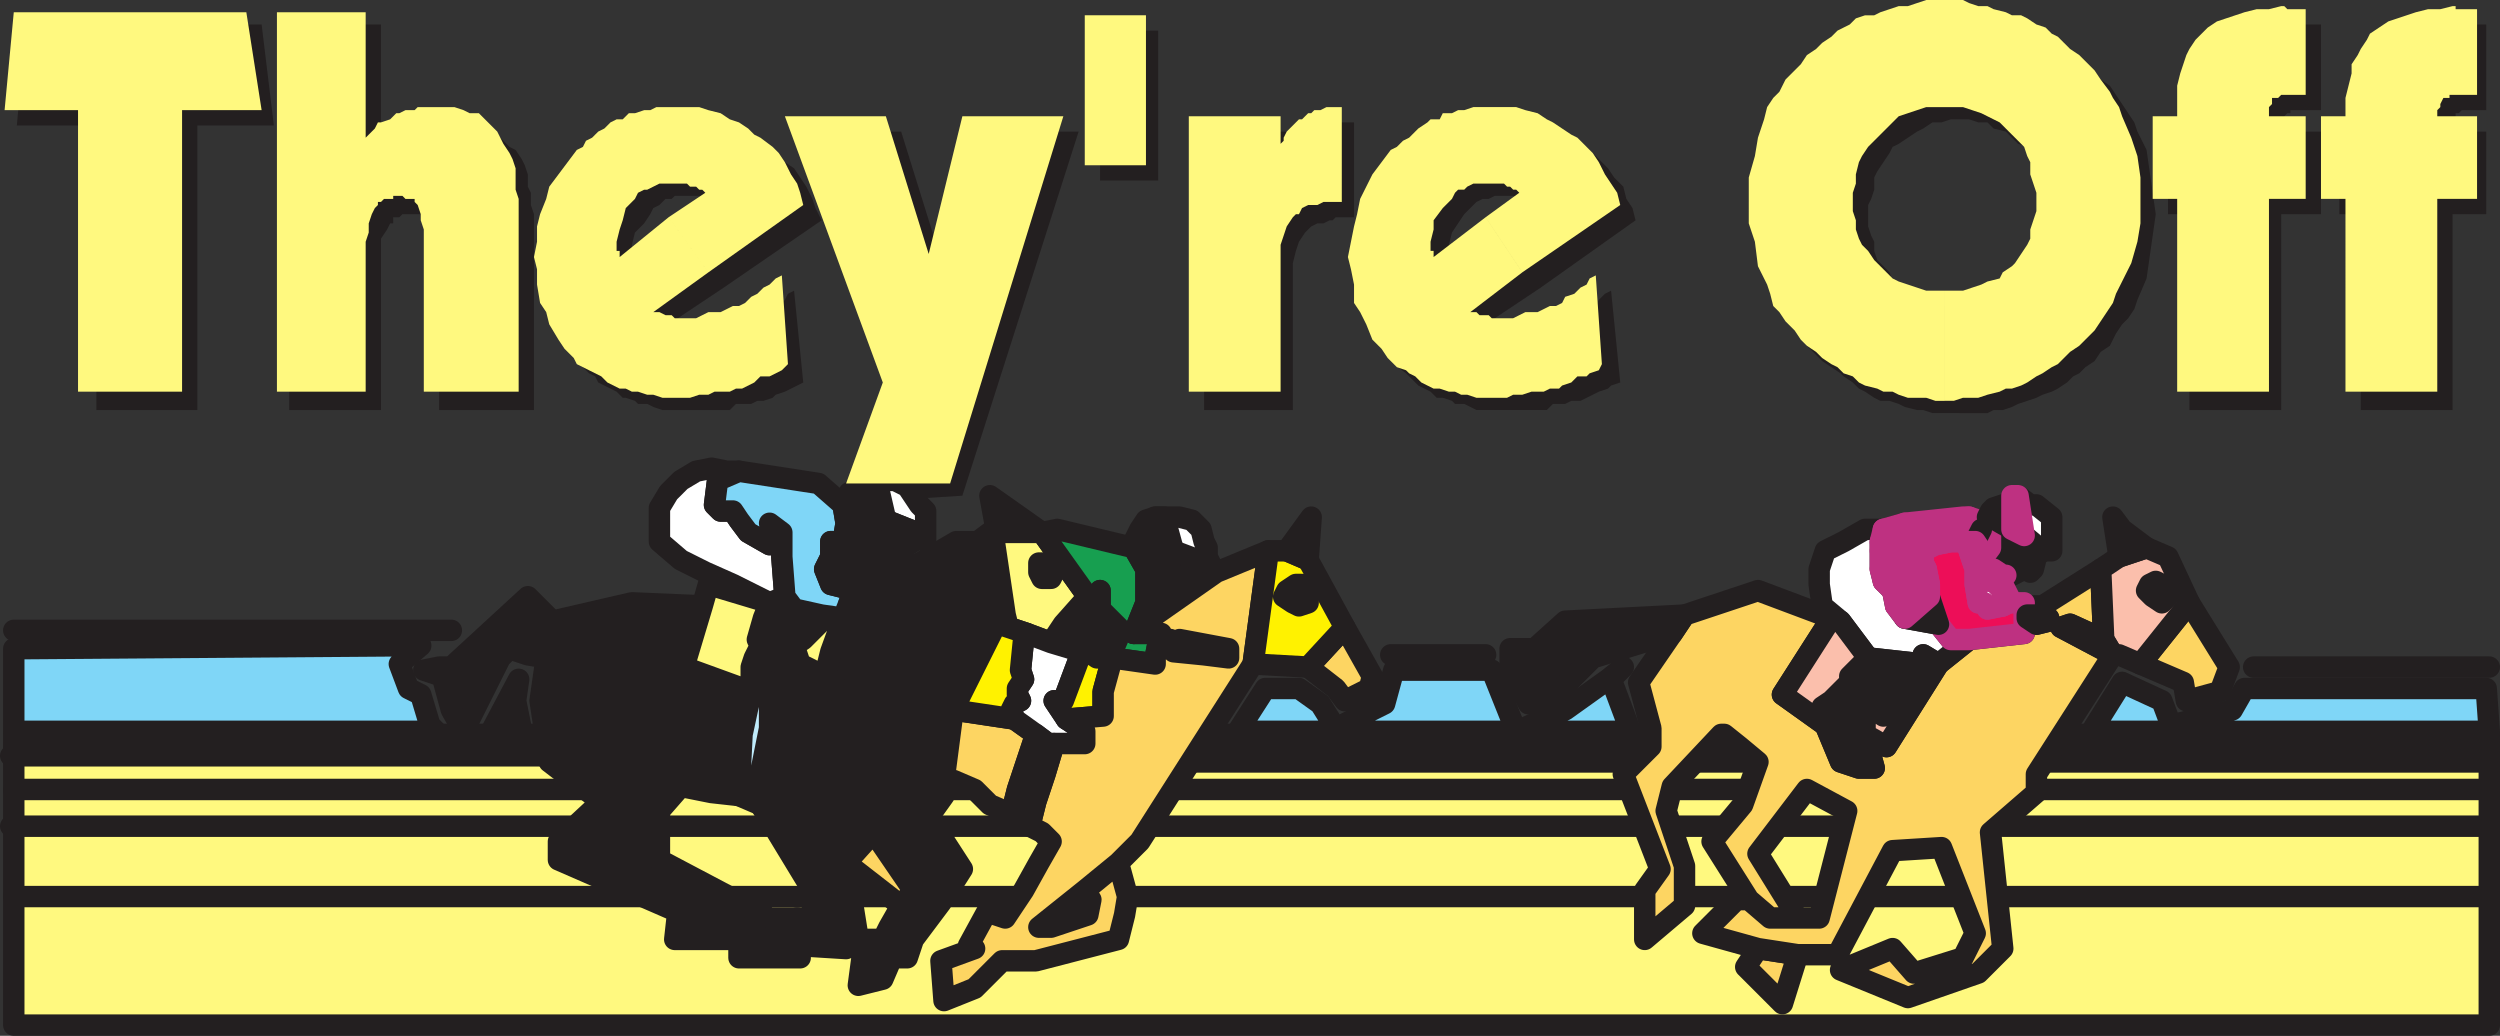<svg xmlns="http://www.w3.org/2000/svg" width="612.75" height="253.875"><rect width="100%" height="100%" fill="#333333" stroke="none"/><path fill="#fff97f" fill-rule="evenodd" d="M3.375 251.25V180h606.75v71.25H3.375"/><path fill="none" stroke="#231f20" stroke-linecap="round" stroke-linejoin="round" stroke-miterlimit="10" stroke-width="5.25" d="M3.375 251.25V180h606.75v71.25zm0 0"/><path fill="#fdd562" fill-rule="evenodd" d="m329.625 153.75 6.75 12-.75 3-6 3-2.25-3-6.75-5.25 9-9.75"/><path fill="none" stroke="#231f20" stroke-linecap="round" stroke-linejoin="round" stroke-miterlimit="10" stroke-width="5.25" d="m329.625 153.75 6.75 12-.75 3-6 3-2.25-3-6.75-5.25zm0 0"/><path fill="#7fd6f7" fill-rule="evenodd" d="M303.375 179.25h96v-.75l-4.5-12 3-3-3.75 3-10.5 7.5-12 5.25-6-15h-24l-2.25 8.25-12 6-3.75-6-5.25-3.75h-8.25l-6.75 10.5"/><path fill="none" stroke="#231f20" stroke-linecap="round" stroke-linejoin="round" stroke-miterlimit="10" stroke-width="5.25" d="M303.375 179.25h96v-.75l-4.5-12 3-3-3.75 3-10.5 7.5-12 5.25-6-15h-24l-2.25 8.25-12 6-3.75-6-5.25-3.75h-8.25zm0 0"/><path fill="#fdd562" fill-rule="evenodd" d="m524.625 162.75 10.5 4.5.75 4.5 8.25-2.25 2.25-6-9.75-15.75-12 15"/><path fill="none" stroke="#231f20" stroke-linecap="round" stroke-linejoin="round" stroke-miterlimit="10" stroke-width="5.25" d="m524.625 162.75 10.5 4.5.75 4.5 8.25-2.25 2.25-6-9.75-15.75zm0 0"/><path fill="#7fd6f7" fill-rule="evenodd" d="m609.375 168.75.75 10.5h-97.5l7.5-12 9.75 4.5 2.25 6 15-3.75 3-5.25h59.25"/><path fill="none" stroke="#231f20" stroke-linecap="round" stroke-linejoin="round" stroke-miterlimit="10" stroke-width="5.25" d="m609.375 168.75.75 10.5h-97.5l7.5-12 9.75 4.5 2.25 6 15-3.75 3-5.25zm-207.75 18h-108.75m116.25 6.75h19.5m-6.75 9h-12m-11.25-9h-111m159.75 26.25h-10.5m-9 0h-15m-10.5-17.25h-120.75m176.25 17.25h21.75M609.375 183h-105m105.75 3.75h-108.75m-2.25 6.75h110.25m0 9h-118.5m-.75 17.25h119.25m-333 0h126.75m-108-36.75h109.5m30.75 19.5h15.75m-36-15.75h13.5m-2.25-3.75h-9"/><path fill="#7fd6f7" fill-rule="evenodd" d="M3.375 159v20.25h103.5l-1.5-1.5-2.25-7.5-3-1.5-2.25-6 5.25-4.5-99.75.75"/><path fill="none" stroke="#231f20" stroke-linecap="round" stroke-linejoin="round" stroke-miterlimit="10" stroke-width="5.25" d="M3.375 159v20.25h103.5l-1.5-1.5-2.25-7.5-3-1.5-2.25-6 5.25-4.5zm0 0"/><path fill="#231f20" fill-rule="evenodd" d="m120.375 179.25 6.75-12.75-.75 5.25 1.5 7.5h-7.5"/><path fill="none" stroke="#231f20" stroke-linecap="round" stroke-linejoin="round" stroke-miterlimit="10" stroke-width="5.25" d="m120.375 179.25 6.75-12.75-.75 5.25 1.5 7.5zm0 0"/><path fill="#231f20" fill-rule="evenodd" d="M136.875 206.25v4.5l29.25 12.75-.75 6.75h15.75v4.5h15l-.75-3V225h-6.75l-27-14.25v-12l5.25-6 7.5 1.5 6.75.75.75-15 2.25-10.5-16.5-6 4.5-15-17.25-.75-19.5 4.5-1.5 9-1.5 10.5 2.25 15 12.75 9.75-10.5 9.75"/><path fill="none" stroke="#231f20" stroke-linecap="round" stroke-linejoin="round" stroke-miterlimit="10" stroke-width="5.25" d="M136.875 206.25v4.5l29.25 12.75-.75 6.75h15.75v4.5h15l-.75-3V225h-6.75l-27-14.25v-12l5.25-6 7.5 1.5 6.75.75.75-15 2.25-10.5-16.5-6 4.5-15-17.25-.75-19.5 4.5-1.5 9-1.5 10.5 2.25 15 12.75 9.75zm0 0"/><path fill="#231f20" fill-rule="evenodd" d="m202.125 169.5 2.25-2.25-2.25-1.5-6-3-1.5-4.5 2.25-1.5 3.75-3.75.75-2.25-6.75-1.5-2.25-3-3.75 1.5-1.5 3.75-1.5 5.25.75 1.5-1.5 3-.75 2.25v3l4.5.75 6 3 7.5-.75"/><path fill="none" stroke="#231f20" stroke-linecap="round" stroke-linejoin="round" stroke-miterlimit="10" stroke-width="5.25" d="m202.125 169.5 2.25-2.25-2.25-1.5-6-3-1.5-4.5 2.25-1.5 3.75-3.75.75-2.25-6.75-1.5-2.25-3-3.75 1.5-1.5 3.75-1.5 5.25.75 1.5-1.5 3-.75 2.25v3l4.5.75 6 3zm-44.25 50.25H3.375m0-26.25h139.5M3.375 183h130.5m104.25 10.5h-6.75m-228.75-8.25h132m5.25 17.25H2.625m159 0h28.5m-12 17.25h21m9 0h9m15.75 0h16.5m13.5 0h4.5m-37.5-17.25h23.25m87.75-42h23.25m188.25 3h57.75"/><path fill="#231f20" fill-rule="evenodd" d="m233.625 174 9.75-19.5 1.5-1.5 2.25.75-.75-3h-3.75V153l-20.25-2.25v-2.25l20.25 2.25h3.75l-3-20.25h12l-12.75-9 1.5 8.25-1.5.75-3 2.25h-5.25l-9 5.25-10.5 5.25-6.75 4.5 5.25-1.5h3v1.5l-2.25 1.5-3.75-.75-2.25-.75-1.5 3.75-3 8.25-1.5 6 2.25 1.5-2.25 2.25-7.5.75h-6v8.25l-2.25 11.25v7.5l12.75 21V225h-3.75v6.75l12 .75 3-2.25-3-18.75 6.75-7.5 9.75 6.75 1.5 3.75-1.5 3.75-3 3.75-3 5.25-1.5 3h-4.5l-1.5 11.25 6-1.5 2.25-5.25h3.75l1.5-4.5 6.75-9 5.25-8.25-8.25-12.75 3.75-5.25v-3.75l2.25-17.25"/><path fill="none" stroke="#231f20" stroke-linecap="round" stroke-linejoin="round" stroke-miterlimit="10" stroke-width="5.25" d="m233.625 174 9.75-19.5 1.5-1.5 2.25.75-.75-3h-3.75V153l-20.25-2.25v-2.25l20.25 2.25h3.75l-3-20.25h12l-12.75-9 1.5 8.25-1.5.75-3 2.25h-5.25l-9 5.25-10.5 5.25-6.75 4.5 5.25-1.5h3v1.5l-2.25 1.5-3.75-.75-2.25-.75-1.5 3.75-3 8.25-1.5 6 2.25 1.5-2.25 2.25-7.5.75h-6v8.25l-2.25 11.25v7.5l12.75 21V225h-3.75v6.75l12 .75 3-2.25-3-18.75 6.75-7.5 9.75 6.75 1.5 3.75-1.5 3.75-3 3.75-3 5.25-1.5 3h-4.5l-1.5 11.25 6-1.5 2.25-5.25h3.75l1.5-4.5 6.75-9 5.25-8.25-8.25-12.75 3.75-5.25v-3.75zm0 0"/><path fill="#fff97f" fill-rule="evenodd" d="m206.625 151.5-3 8.25-1.5 6-6-3-1.5-4.5 2.25-1.5 3.75-3.75.75-2.25 5.25.75"/><path fill="none" stroke="#231f20" stroke-linecap="round" stroke-linejoin="round" stroke-miterlimit="10" stroke-width="5.25" d="m206.625 151.5-3 8.25-1.5 6-6-3-1.5-4.5 2.25-1.5 3.75-3.75.75-2.25zm0 0"/><path fill="#bfebfb" fill-rule="evenodd" d="m184.125 169.5-2.25 10.5-.75 15 5.25 2.25v-7.5l2.25-11.25v-8.25l-4.5-.75"/><path fill="none" stroke="#231f20" stroke-linecap="round" stroke-linejoin="round" stroke-miterlimit="10" stroke-width="5.25" d="m184.125 169.5-2.25 10.5-.75 15 5.25 2.25v-7.5l2.25-11.25v-8.25zm0 0"/><path fill="#fff97f" fill-rule="evenodd" d="m172.125 148.5-4.5 15 16.5 6 4.5.75h6l-6-3-4.5-.75v-3l.75-2.25 1.5-3-.75-1.5 1.5-5.25 1.5-3.75-15-4.5-1.5 5.25"/><path fill="none" stroke="#231f20" stroke-linecap="round" stroke-linejoin="round" stroke-miterlimit="10" stroke-width="5.25" d="m172.125 148.5-4.5 15 16.5 6 4.5.75h6l-6-3-4.5-.75v-3l.75-2.25 1.5-3-.75-1.5 1.5-5.25 1.5-3.75-15-4.5zm0 0"/><path fill="#fdd562" fill-rule="evenodd" d="m220.875 222 3-3.75-9.75-14.25-6.75 7.5 13.5 10.5"/><path fill="none" stroke="#231f20" stroke-linecap="round" stroke-linejoin="round" stroke-miterlimit="10" stroke-width="5.25" d="m220.875 222 3-3.75-9.75-14.25-6.75 7.5zm0 0"/><path fill="#231f20" fill-rule="evenodd" d="M265.125 159.75h1.5l2.25 1.5 3.75-1.5 2.25-5.25-8.25-8.25-6.75 7.5-2.25 3.75 7.5 2.25"/><path fill="none" stroke="#231f20" stroke-linecap="round" stroke-linejoin="round" stroke-miterlimit="10" stroke-width="5.25" d="M265.125 159.75h1.5l2.25 1.5 3.75-1.5 2.25-5.25-8.25-8.25-6.75 7.5-2.25 3.75zm0 0"/><path fill="#fff97f" fill-rule="evenodd" d="m266.625 146.25-11.25-15.75h-12l3 20.25.75 3 4.5 1.5 6 2.25 3-4.5 6-6.75"/><path fill="none" stroke="#231f20" stroke-linecap="round" stroke-linejoin="round" stroke-miterlimit="10" stroke-width="5.25" d="m266.625 146.25-11.25-15.75h-12l3 20.25.75 3 4.5 1.5 6 2.25 3-4.5zm0 0"/><path fill="#fdd562" fill-rule="evenodd" d="m248.625 176.25-15-2.25-2.25 17.25h2.25l5.25 2.25 3.75 3.75 5.25 2.25 1.5-6 4.5-13.5-5.25-3.75"/><path fill="none" stroke="#231f20" stroke-linecap="round" stroke-linejoin="round" stroke-miterlimit="10" stroke-width="5.25" d="m248.625 176.25-15-2.25-2.25 17.25h2.25l5.25 2.25 3.75 3.75 5.25 2.25 1.5-6 4.5-13.5zm0 0"/><path fill="#179f50" fill-rule="evenodd" d="m255.375 130.5 3.75-.75 18.75 4.5 3 5.25v8.25l-3 7.5h6.75v1.5h2.25l.75 1.5h-.75l-.75.75h-1.5l-.75-1.5-.75 3.75v1.5l-10.5-1.5h-3.75l3.75-1.5 2.25-5.25-5.25-5.25v-4.5l-1.5 3-1.5-1.5-11.25-15.75"/><path fill="none" stroke="#231f20" stroke-linecap="round" stroke-linejoin="round" stroke-miterlimit="10" stroke-width="5.25" d="m255.375 130.5 3.75-.75 18.75 4.5 3 5.25v8.25l-3 7.5h6.75v1.5h2.25l.75 1.5h-.75l-.75.75h-1.5l-.75-1.5-.75 3.75v1.5l-10.5-1.5h-3.75l3.75-1.5 2.25-5.25-5.25-5.25v-4.5l-1.5 3-1.5-1.5zm0 0"/><path fill="#fff200" fill-rule="evenodd" d="M287.625 158.25v1.5l13.5 1.5V159l-12-2.25-1.5 1.5"/><path fill="none" stroke="#231f20" stroke-linecap="round" stroke-linejoin="round" stroke-miterlimit="10" stroke-width="5.25" d="M287.625 158.25v1.5l13.5 1.5V159l-12-2.25zm0 0"/><path fill="#fff" fill-rule="evenodd" d="m265.125 159.75-4.5 12h-2.25l3 4.5 4.5 3v3h-9l-3-2.25-5.25-3.75-.75-2.25.75-1.5 1.5-.75-.75-1.5v-1.5l1.5-2.25-.75-2.25.75-7.5.75-1.5 6 2.25 7.5 2.25"/><path fill="none" stroke="#231f20" stroke-linecap="round" stroke-linejoin="round" stroke-miterlimit="10" stroke-width="5.25" d="m265.125 159.75-4.5 12h-2.25l3 4.5 4.5 3v3h-9l-3-2.25-5.25-3.75-.75-2.25.75-1.5 1.5-.75-.75-1.5v-1.5l1.5-2.25-.75-2.25.75-7.5.75-1.5 6 2.25zm0 0"/><path fill="#fff200" fill-rule="evenodd" d="M270.375 175.5v-6l2.25-8.25h-3.75l-2.25-1.5h-1.5l-4.5 12h-2.25l3 4.5 9-.75"/><path fill="none" stroke="#231f20" stroke-linecap="round" stroke-linejoin="round" stroke-miterlimit="10" stroke-width="5.25" d="M270.375 175.5v-6l2.25-8.25h-3.75l-2.25-1.5h-1.5l-4.5 12h-2.25l3 4.5zm0 0"/><path fill="#fff200" fill-rule="evenodd" d="m250.875 156.75-.75 7.5.75 2.25-1.5 2.25v1.5l.75 1.5-1.5.75-.75 1.5.75 2.25-15-2.25 9.75-19.5 1.5-1.5 6.75 2.25-.75 1.5"/><path fill="none" stroke="#231f20" stroke-linecap="round" stroke-linejoin="round" stroke-miterlimit="10" stroke-width="5.25" d="m250.875 156.75-.75 7.5.75 2.25-1.5 2.25v1.5l.75 1.5-1.5.75-.75 1.5.75 2.25-15-2.25 9.75-19.5 1.5-1.5 6.75 2.25zm0 0"/><path fill="#fdd562" fill-rule="evenodd" d="m310.875 135-12.75 5.25-15 10.5-5.25 4.5h6.75v1.5h2.25l.75 1.5 1.5-1.5 12 2.25v2.25l-6-.75-7.5-.75v-1.5h-.75l-.75.75h-1.5l-.75-1.5-.75 3.75v1.5l-10.5-1.5-2.25 8.25v6l-9 .75 4.5 3v3h-7.5l-2.25 7.5-2.25 6.75-1.5 6 3 1.5 2.25 2.25-3 5.25-3.75 6.75-4.5 6.75-4.5-1.5-4.5 8.25 1.5.75-8.25 3 .75 9.75 7.5-3 6.75-6.75h8.25l20.25-5.25 1.5-6 .75-4.5-2.25-8.25-8.25 6.75 1.5 2.25-.75 3.75-9 3h-3l11.25-9 8.25-6.75 5.25-5.25 27.75-43.5 3.75-27.75"/><path fill="none" stroke="#231f20" stroke-linecap="round" stroke-linejoin="round" stroke-miterlimit="10" stroke-width="5.25" d="m310.875 135-12.75 5.25-15 10.5-5.25 4.5h6.75v1.5h2.25l.75 1.5 1.5-1.5 12 2.25v2.25l-6-.75-7.5-.75v-1.5h-.75l-.75.75h-1.5l-.75-1.5-.75 3.75v1.5l-10.5-1.5-2.25 8.25v6l-9 .75 4.5 3v3h-7.5l-2.25 7.5-2.25 6.75-1.5 6 3 1.5 2.25 2.25-3 5.25-3.75 6.75-4.5 6.75-4.5-1.5-4.5 8.25 1.5.75-8.25 3 .75 9.75 7.5-3 6.75-6.75h8.25l20.25-5.25 1.5-6 .75-4.5-2.25-8.25-8.25 6.75 1.5 2.25-.75 3.75-9 3h-3l11.25-9 8.25-6.75 5.25-5.25 27.75-43.5zm0 0"/><path fill="#231f20" fill-rule="evenodd" d="m253.875 196.5 2.25-6.75 2.25-7.5h-1.5l-3-2.25-4.5 13.5-1.5 6 4.5 3 1.5-6"/><path fill="none" stroke="#231f20" stroke-linecap="round" stroke-linejoin="round" stroke-miterlimit="10" stroke-width="5.25" d="m253.875 196.5 2.25-6.75 2.25-7.5h-1.5l-3-2.25-4.5 13.5-1.5 6 4.5 3zm0 0"/><path fill="#fff200" fill-rule="evenodd" d="m320.625 163.5 9-9.75-9-16.5-5.25-2.25h-4.5l-3.75 27.75 13.5.75"/><path fill="none" stroke="#231f20" stroke-linecap="round" stroke-linejoin="round" stroke-miterlimit="10" stroke-width="5.25" d="m320.625 163.5 9-9.75-9-16.5-5.25-2.25h-4.5l-3.75 27.75zm0 0"/><path fill="#fdd562" fill-rule="evenodd" d="m440.625 234-3.75 12-9-9 3-4.5 9.75 1.5"/><path fill="none" stroke="#231f20" stroke-linecap="round" stroke-linejoin="round" stroke-miterlimit="10" stroke-width="5.25" d="m440.625 234-3.75 12-9-9 3-4.5zm0 0"/><path fill="#fdd562" fill-rule="evenodd" d="m397.875 189.75 9 23.25-3.75 5.25v12l9.75-8.25v-9.75l-4.5-13.5 1.5-6 12-12.75h.75l3.75 3 4.5 3.75-3.75 10.5-7.5 9 9 14.25 5.25 4.5h6.75l-9.75-15.75 12-15.75 9.75 5.25-6.75 26.25h-12l-5.25-4.5h-3l-8.25 8.25 13.5 3.75 9.75 1.5h9.75l13.5-25.5 12-.75 8.25 21-3 6-12 3.75-5.25-6-12.75 5.25 16.5 6.75 17.25-6 6-6-3-28.5 11.25-9.75v-4.5l18.75-29.25-12.75-6.75 2.25-.75 8.25 3.75-.75-17.25-14.25 9 .75 2.25.75.75v.75l-3 .75-2.25-1.5v-.75h4.5l-.75-2.25h-4.5v6.75l-13.5 1.5-7.5 6-12.75 20.25-5.25-3 2.25 8.25h-3.75l-4.5-1.5-3.75-9-10.5-7.5 12-18.75-18-6.75-18 6-3 4.5-8.25 12 3 11.25v4.5l-6.75 6.75"/><path fill="none" stroke="#231f20" stroke-linecap="round" stroke-linejoin="round" stroke-miterlimit="10" stroke-width="5.25" d="m397.875 189.75 9 23.25-3.75 5.25v12l9.75-8.25v-9.75l-4.5-13.5 1.5-6 12-12.75h.75l3.75 3 4.5 3.75-3.75 10.5-7.5 9 9 14.25 5.25 4.5h6.75l-9.75-15.75 12-15.75 9.75 5.25-6.75 26.25h-12l-5.25-4.5h-3l-8.25 8.25 13.5 3.75 9.75 1.5h9.75l13.5-25.5 12-.75 8.25 21-3 6-12 3.75-5.25-6-12.75 5.25 16.5 6.75 17.25-6 6-6-3-28.5 11.25-9.75v-4.5l18.75-29.25-12.75-6.75 2.25-.75 8.25 3.75-.75-17.25-14.25 9 .75 2.25.75.75v.75l-3 .75-2.25-1.5v-.75h4.5l-.75-2.25h-4.5v6.75l-13.5 1.5-7.5 6-12.75 20.25-5.25-3 2.25 8.25h-3.75l-4.5-1.5-3.75-9-10.5-7.5 12-18.75-18-6.75-18 6-3 4.5-8.25 12 3 11.25v4.5zm0 0"/><path fill="#231f20" fill-rule="evenodd" d="m412.875 150.75-29.25 1.5-7.5 6.75h-6v3.75h6l-5.25 3 3.75 6.75 7.5-3 8.25-8.25 19.5-6 3-4.5"/><path fill="none" stroke="#231f20" stroke-linecap="round" stroke-linejoin="round" stroke-miterlimit="10" stroke-width="5.25" d="m412.875 150.75-29.25 1.5-7.5 6.75h-6v3.75h6l-5.25 3 3.75 6.75 7.5-3 8.25-8.25 19.5-6zm0 0"/><path fill="#fff" fill-rule="evenodd" d="M471.375 162.75v-2.25l3.75 2.25 7.5-6h-4.5l-3-3.75-8.25-1.5-2.25-3-.75-3.75-2.25-2.25-.75-3v-6.75l.75-3 5.25-1.5-3 1.5h-6.75l-5.25 3-4.5 2.25-1.5 4.5v3.75l.75 5.25 4.5 3.75 6.75 9 13.5 1.5"/><path fill="none" stroke="#231f20" stroke-linecap="round" stroke-linejoin="round" stroke-miterlimit="10" stroke-width="5.25" d="M471.375 162.75v-2.25l3.75 2.25 7.5-6h-4.5l-3-3.75-8.25-1.5-2.25-3-.75-3.75-2.25-2.25-.75-3v-6.75l.75-3 5.25-1.5-3 1.5h-6.75l-5.25 3-4.5 2.25-1.5 4.5v3.75l.75 5.25 4.5 3.75 6.75 9zm0 0"/><path fill="#231f20" fill-rule="evenodd" d="M457.125 180v-3.75l2.25-2.25 2.25 1.5 9.75-12.75-13.5-1.5-4.5 4.5v1.5l-3.75 4.5-3 1.5.75 4.5 3.75 9 4.5 1.5h3.75l-2.25-8.25"/><path fill="none" stroke="#231f20" stroke-linecap="round" stroke-linejoin="round" stroke-miterlimit="10" stroke-width="5.25" d="M457.125 180v-3.75l2.25-2.25 2.25 1.5 9.75-12.75-13.5-1.5-4.5 4.5v1.5l-3.75 4.5-3 1.5.75 4.5 3.75 9 4.5 1.5h3.75zm0 0"/><path fill="#ed0e58" fill-rule="evenodd" d="m496.125 155.25-13.5 1.5h-4.5l-3-3.75-2.25-6.75v-3l-.75-3.75-.75-1.5v-3l3-1.5 3.75-.75h3.75l2.25 6.75v3.75l.75 4.5h1.5l.75 1.5 3.75-.75 1.5-.75h3.75v7.5"/><path fill="none" stroke="#be3181" stroke-linecap="round" stroke-linejoin="round" stroke-miterlimit="10" stroke-width="5.25" d="m496.125 155.25-13.5 1.5h-4.5l-3-3.75-2.25-6.75v-3l-.75-3.75-.75-1.5v-3l3-1.5 3.75-.75h3.75l2.25 6.75v3.75l.75 4.5h1.5l.75 1.5 3.75-.75 1.5-.75h3.75zm0 0"/><path fill="#fbbfac" fill-rule="evenodd" d="m517.875 160.5-2.25-3.75-.75-17.25 4.5-3 6.75-2.25 5.25 2.25 5.25 11.25-12 15-5.25-2.25h-1.5"/><path fill="none" stroke="#231f20" stroke-linecap="round" stroke-linejoin="round" stroke-miterlimit="10" stroke-width="5.25" d="m517.875 160.5-2.25-3.75-.75-17.25 4.5-3 6.75-2.25 5.25 2.25 5.25 11.25-12 15-5.25-2.25zm0 0"/><path fill="#fff" fill-rule="evenodd" d="m517.875 160.5-12.75-6.75 2.25-.75 8.25 3.75 2.25 3.75"/><path fill="none" stroke="#231f20" stroke-linecap="round" stroke-linejoin="round" stroke-miterlimit="10" stroke-width="5.25" d="m517.875 160.5-12.75-6.75 2.25-.75 8.25 3.75zm0 0"/><path fill="#231f20" fill-rule="evenodd" d="m135.375 152.25-6-6-18.75 17.25h-3l-3.75.75 4.5 1.5 2.25 8.25 3 5.25 9-18 2.25-2.25 4.5 1.5 4.5.75 1.5-9"/><path fill="none" stroke="#231f20" stroke-linecap="round" stroke-linejoin="round" stroke-miterlimit="10" stroke-width="5.25" d="m135.375 152.25-6-6-18.75 17.25h-3l-3.75.75 4.5 1.5 2.25 8.25 3 5.25 9-18 2.25-2.25 4.5 1.5 4.5.75zm0 0"/><path fill="#231f20" fill-rule="evenodd" d="M609.375 6v21h.75-6.75l-.75.75h-.75v.75l-.75 1.5v2.25h8.25V52.5h-8.25v48h-22.5v-48h-5.25V32.25h5.25v-4.5l.75-3V22.5l.75-3 .75-2.25 1.5-1.5 1.5-2.25 1.5-1.5 1.5-2.25 2.25-.75 1.5-1.5 2.25-.75h3l3-.75h2.25l3.75-.75h.75V6h4.5-.75m-40.5 0v21h-7.5v.75h-.75l-.75.75V30l-.75.75v1.5h9.75V52.5h-9.75v48h-22.5v-48h-5.25V32.25h5.25v-4.5l.75-3 .75-2.25.75-3 .75-2.25.75-1.5 1.5-2.25 1.5-1.5 1.5-2.25 2.25-.75 2.25-1.5 1.5-.75h3l3-.75h3l3-.75h1.5V6h4.5m-88.5 95.25V75h4.5l2.25-.75h1.5l4.5-3 1.5-.75 6-6 .75-3 .75-2.25.75-1.5v-9l-.75-2.25-.75-3-.75-1.5-3-4.5-.75-1.5-2.25-.75-3-3-3-.75-1.5-1.5h-2.25l-2.25-.75h-4.5l-2.25.75h-2.25l-2.25 1.5-1.5.75-4.5 3-1.5.75-.75 1.5-3 4.5-.75 1.5v3l-.75 2.25-.75 1.5v5.25l.75 2.25.75 1.5v2.25l.75 2.25 3 3 .75 2.25 1.5.75 1.5 1.5 3 1.5 1.5 1.5h2.25l2.25.75h4.5v26.25h-6.75l-2.25-.75h-1.5l-3-.75-1.5-.75-2.25-.75h-2.25l-1.5-.75-2.25-1.5-1.5-.75-1.5-1.5-2.25-1.5-.75-.75-4.5-3-3.75-3.75-1.5-3-1.5-1.5-3-4.5-.75-2.25-1.5-5.25-1.5-4.5-.75-6-.75-5.25.75-5.25.75-4.5 1.5-5.25 1.5-4.5.75-3 6-9 3.75-3.75 4.5-3 .75-1.5 2.25-1.5.75-1.5 4.5-1.5 1.5-.75 4.5-1.5h1.5l4.5-1.5h2.25l2.25-.75h9l1.5.75h2.25l4.5 1.5h1.5l4.5 1.5 2.25 1.5 1.5.75 2.25.75 3 3 1.5.75 1.5 1.5 2.25 1.5 1.5 2.25 2.25 1.5 6 9 .75 2.25 2.25 4.5 2.25 15.75-2.25 15.75-2.25 5.25-.75 2.25-1.5 2.25-1.5 1.5-1.5 2.25-1.5 3-2.25 1.5-1.5 2.25-2.25 1.5-1.5 1.5-1.5.75-1.5 1.5-2.25 1.5-1.5.75-2.25.75-1.5.75-4.5 1.5-1.5.75-2.25.75h-2.25l-1.5.75h-6.75M377.625 70.5l-9.75-13.5 9-6.75h-.75l-1.5-.75h-.75l-.75-.75h-1.5l-.75-.75h-4.5l-1.5.75h-1.5l-1.5.75-3 3-3 4.5-.75 3v6l12.75-9 9.75 13.5-13.5 9 1.5 1.5h12l3-1.5h1.5l.75-.75 2.25-.75h1.5l1.5-1.5 3-1.5.75-1.5 1.5-1.5 1.5-.75 2.25 22.5-2.25.75-.75.75-2.25.75-4.5 2.25h-2.25l-1.5.75h-3l-1.5 1.5h-17.25l-3-1.5h-2.25l-.75-.75-2.25-.75h-1.5l-1.5-1.5-3-1.5-3-3-3-2.25-2.25-3-.75-2.25-1.5-3.75-1.5-6-.75-4.5V63l1.5-7.5.75-3 3-6 4.5-6 3.75-3.75 3-1.5 1.5-1.5h2.25l7.5-3.75h12.75l2.25.75 2.25 1.5 4.5 1.5 2.25 1.5 2.25.75 5.25 5.25 1.5 2.25 2.25 2.25.75 3 1.5 2.25.75 3-23.25 16.5m-82.5 30V32.25h21.75V39l.75-1.5.75-.75V36l1.5-.75.75-.75v-.75l.75-.75h1.5l.75-.75 1.5-.75.75-.75 1.5-.75h4.5v23.25h-4.5l-.75.75h-.75l-1.5.75h-1.5l-1.5.75-1.5 1.5-1.5 2.25-.75 2.25-.75 3v36h-21.75m-25.5-93h14.25v36.75h-14.25V7.5M211.875 123l8.25-25.5-24-65.25h24.75l10.5 33.75 7.5-33.75h25.5l-28.5 89.25-24 1.5"/><path fill="#231f20" fill-rule="evenodd" d="m177.375 70.5-9.75-13.5 9-6.75h-1.5l-.75-.75h-.75l-.75-.75h-.75l-.75-.75h-6l-.75.75h-1.5l-1.5 1.5-1.5.75-.75 1.5-1.5 2.25-2.25 2.25-.75 3v5.25l.75.75 12-9 9.75 13.5-13.5 9 1.5 1.5h12l2.25-.75.75-.75h1.5l3-1.5h1.5l2.25-1.5.75-.75 1.5-.75 1.5-1.5.75-1.5 1.5-.75 2.25 22.5-4.5 2.25-2.25.75-.75.75-2.25.75h-1.5l-1.5.75h-3.75l-1.5 1.5h-16.5l-2.25-.75-1.5-.75h-2.25l-.75-.75-2.25-.75h-.75l-1.5-1.5-4.5-2.25-.75-1.5-1.5-.75-2.25-2.25-1.5-3-2.25-2.25-.75-3.75-.75-3-1.5-3-.75-4.5V63l.75-3.75 1.5-3.75.75-3 3-6 2.25-3 1.5-3 3-3 4.5-2.25 1.5-1.5h1.5l4.5-2.25 2.25-.75 1.5-.75h12l3 .75 2.25 1.5 2.25.75 1.5.75 2.25 1.5 2.25.75 2.25 1.5 1.5 2.25 2.25 1.5 3 4.5 1.5 3 .75 2.25 1.5 3-24 16.5m-106.5 30V6h22.5v30.75V36l1.5-.75h.75l.75-1.5h.75l1.5-.75.75-.75h.75l1.5-.75.75-.75h.75l2.25-.75h12l1.5 1.5 3 1.5 3 3 1.5.75 1.5 2.25.75 1.5.75 2.25v3l.75 1.5v3l.75 2.25v48h-23.25V57.75l-.75-2.25-.75-.75V54l-.75-.75-1.5-.75h-5.25l-.75.75h-1.5v1.5h-.75l-.75 1.5-1.5 2.25v42h-22.5m-22.5-69.75v69.75h-24.75V30.75h-19.5L6.375 6h57.75l3 24.75h-18.75"/><path fill="#fff" fill-rule="evenodd" d="m464.625 148.5 4.5-.75v-3l3.75-1.5-.75-3.75-.75 1.5h-2.25l-1.5 2.25-.75 1.5h-3l.75 3.75"/><path fill="none" stroke="#be3181" stroke-linecap="round" stroke-linejoin="round" stroke-miterlimit="10" stroke-width="5.25" d="m464.625 148.5 4.5-.75v-3l3.75-1.5-.75-3.75-.75 1.5h-2.25l-1.5 2.25-.75 1.5h-3zm0 0"/><path fill="#231f20" fill-rule="evenodd" d="m485.625 137.25 2.25-3v-4.5l-.75-1.5.75-1.5 5.25 3 3 1.5 4.5 3.75-1.5 1.5-.75 3-.75.75-1.5-.75-3 1.5h-2.25l-2.25-1.5-.75.75-2.25-3"/><path fill="none" stroke="#231f20" stroke-linecap="round" stroke-linejoin="round" stroke-miterlimit="10" stroke-width="5.25" d="m485.625 137.25 2.25-3v-4.5l-.75-1.5.75-1.5 5.25 3 3 1.5 4.5 3.75-1.5 1.5-.75 3-.75.75-1.5-.75-3 1.5h-2.25l-2.25-1.5-.75.75zm0 0"/><path fill="#bd846f" fill-rule="evenodd" d="m519.375 136.5-1.5-9.75 2.25 3 6 4.5-6.75 2.25"/><path fill="none" stroke="#231f20" stroke-linecap="round" stroke-linejoin="round" stroke-miterlimit="10" stroke-width="5.25" d="m519.375 136.5-1.5-9.75 2.25 3 6 4.5zm0 0"/><path fill="#fdd562" fill-rule="evenodd" stroke="#231f20" stroke-linecap="round" stroke-linejoin="round" stroke-miterlimit="10" stroke-width="5.25" d="m320.625 137.25.75-10.5-6 8.25zm0 0"/><path fill="none" stroke="#231f20" stroke-linecap="round" stroke-linejoin="round" stroke-miterlimit="10" stroke-width="5.25" d="M110.625 154.5H3.375"/><path fill="#231f20" fill-rule="evenodd" d="m283.125 150.75-2.25-3 .75-1.5h4.5l1.5-3 2.25 1.5.75-3.75 2.25-1.5.75-2.25-6-2.25-9-2.25-.75 1.5 3 5.25v8.25l-3 7.5 5.25-4.5"/><path fill="none" stroke="#231f20" stroke-linecap="round" stroke-linejoin="round" stroke-miterlimit="10" stroke-width="5.25" d="m283.125 150.75-2.25-3 .75-1.5h4.5l1.5-3 2.25 1.5.75-3.75 2.25-1.5.75-2.25-6-2.25-9-2.25-.75 1.5 3 5.25v8.25l-3 7.5zm0 0"/><path fill="#231f20" fill-rule="evenodd" d="M222.375 150.75v-2.25l20.25 2.25V153l-20.25-2.25"/><path fill="none" stroke="#231f20" stroke-linecap="round" stroke-linejoin="round" stroke-miterlimit="10" stroke-width="5.25" d="M222.375 150.75v-2.25l20.25 2.25V153Zm0 0"/><path fill="#fff" fill-rule="evenodd" d="m208.125 147.75 5.25-1.5h3v1.5l-2.25 1.5-3.75-.75-2.25-.75"/><path fill="none" stroke="#231f20" stroke-linecap="round" stroke-linejoin="round" stroke-miterlimit="10" stroke-width="5.25" d="m208.125 147.75 5.25-1.5h3v1.5l-2.25 1.5-3.75-.75zm0 0"/><path fill="#fff" fill-rule="evenodd" d="m192.375 146.25-.75-9.75v-6l-3-2.25 1.5 4.5-1.5.75-5.25-3-2.25-3-1.5-2.25h-3l-1.5-1.5.75-6 5.25-2.25h-3l-3.75-.75-3.75.75-3.75 2.25-3 3-2.25 3.75v8.25l5.25 4.5 6 3 6.75 3 9 4.5 3.75-1.5"/><path fill="none" stroke="#231f20" stroke-linecap="round" stroke-linejoin="round" stroke-miterlimit="10" stroke-width="5.25" d="m192.375 146.25-.75-9.75v-6l-3-2.25 1.5 4.5-1.5.75-5.25-3-2.25-3-1.5-2.25h-3l-1.5-1.5.75-6 5.25-2.25h-3l-3.75-.75-3.75.75-3.75 2.25-3 3-2.25 3.75v8.25l5.25 4.5 6 3 6.75 3 9 4.5zm0 0"/><path fill="#7fd6f7" fill-rule="evenodd" d="m206.625 123.75.75 4.5-.75 4.5-2.25 4.5v-4.5h-.75v3.75l-1.5 3 1.5 3.75 6 1.5-1.5 3-1.5 3.75-5.25-.75-6.75-1.5-2.25-3-.75-9.75v-6l-3-2.25 1.5 4.5-1.5.75-5.25-3-2.25-3-1.5-2.25h-3l-1.5-1.5.75-6 5.25-2.25 19.5 3 6 5.25"/><path fill="none" stroke="#231f20" stroke-linecap="round" stroke-linejoin="round" stroke-miterlimit="10" stroke-width="5.25" d="m206.625 123.75.75 4.5-.75 4.5-2.25 4.5v-4.5h-.75v3.75l-1.5 3 1.5 3.75 6 1.5-1.5 3-1.5 3.75-5.25-.75-6.75-1.5-2.25-3-.75-9.75v-6l-3-2.25 1.5 4.5-1.5.75-5.25-3-2.25-3-1.5-2.25h-3l-1.5-1.5.75-6 5.25-2.25 19.5 3zm0 0"/><path fill="#fff" fill-rule="evenodd" d="m206.625 123.75 7.5 3 3 .75 7.5 3 2.25 2.25v-7.5l-1.5-1.5-3-4.5-3-1.5h-5.25l-2.25.75-3.75 2.25-1.5 3"/><path fill="none" stroke="#231f20" stroke-linecap="round" stroke-linejoin="round" stroke-miterlimit="10" stroke-width="5.25" d="m206.625 123.75 7.5 3 3 .75 7.5 3 2.25 2.25v-7.5l-1.5-1.5-3-4.5-3-1.5h-5.25l-2.25.75-3.75 2.25zm0 0"/><path fill="#7fd6f7" fill-rule="evenodd" d="m211.875 118.5 2.25-.75h.75l2.25 9.75-3-.75-2.25-8.25"/><path fill="none" stroke="#231f20" stroke-linecap="round" stroke-linejoin="round" stroke-miterlimit="10" stroke-width="5.25" d="m211.875 118.5 2.25-.75h.75l2.25 9.75-3-.75zm0 0"/><path fill="#231f20" fill-rule="evenodd" d="M214.875 143.25h-6.75v-6h3.75v.75l1.5 1.5h2.25l2.25-2.25 3 .75.75-3.75 2.25-1.5.75-2.25-7.5-3-3-.75-7.5-3 .75 4.5-.75 4.5-2.25 4.5v-4.5h-.75v3.75l-1.5 3 1.5 3.75 6 1.5-1.5 3 6.75-4.5"/><path fill="none" stroke="#231f20" stroke-linecap="round" stroke-linejoin="round" stroke-miterlimit="10" stroke-width="5.25" d="M214.875 143.25h-6.75v-6h3.75v.75l1.5 1.5h2.25l2.25-2.25 3 .75.75-3.75 2.25-1.5.75-2.25-7.5-3-3-.75-7.5-3 .75 4.5-.75 4.5-2.25 4.5v-4.5h-.75v3.75l-1.5 3 1.5 3.75 6 1.5-1.5 3zm0 0"/><path fill="#231f20" fill-rule="evenodd" stroke="#231f20" stroke-linecap="round" stroke-linejoin="round" stroke-miterlimit="10" stroke-width="5.25" d="M269.625 144.75v4.5l-1.5-1.5zm0 0"/><path fill="#231f20" fill-rule="evenodd" d="M258.375 138h-3.75v2.25l.75 1.5h2.25l.75-1.5V138"/><path fill="none" stroke="#231f20" stroke-linecap="round" stroke-linejoin="round" stroke-miterlimit="10" stroke-width="5.25" d="M258.375 138h-3.75v2.25l.75 1.5h2.25l.75-1.5zm0 0"/><path fill="#fff" fill-rule="evenodd" d="m278.625 132.75 9 2.25 6 2.25 3 .75-.75-1.5v-2.25l-.75-1.5-.75-3-2.25-2.25-3-.75h-6l-2.25.75-1.5 2.25-1.5 3h.75"/><path fill="none" stroke="#231f20" stroke-linecap="round" stroke-linejoin="round" stroke-miterlimit="10" stroke-width="5.25" d="m278.625 132.75 9 2.25 6 2.25 3 .75-.75-1.5v-2.25l-.75-1.5-.75-3-2.25-2.25-3-.75h-6l-2.25.75-1.5 2.25-1.5 3zm0 0"/><path fill="#179f50" fill-rule="evenodd" d="m283.125 126.75 1.5 7.5 3 .75-2.25-8.25h-2.25"/><path fill="none" stroke="#231f20" stroke-linecap="round" stroke-linejoin="round" stroke-miterlimit="10" stroke-width="5.25" d="m283.125 126.75 1.5 7.5 3 .75-2.25-8.25zm0 0"/><path fill="#231f20" fill-rule="evenodd" d="m320.625 146.25-1.5-3h-1.5l-2.25 1.5-.75 1.5 2.25 1.5 1.5.75 2.25-.75v-1.5"/><path fill="none" stroke="#231f20" stroke-linecap="round" stroke-linejoin="round" stroke-miterlimit="10" stroke-width="5.25" d="m320.625 146.25-1.5-3h-1.5l-2.25 1.5-.75 1.5 2.25 1.5 1.5.75 2.25-.75zm0 0"/><path fill="#fff" fill-rule="evenodd" d="M461.625 129.75h26.25l-.75-1.5-4.5-1.5-5.25.75-5.25 2.25-5.25-1.5-5.25 1.5"/><path fill="none" stroke="#be3181" stroke-linecap="round" stroke-linejoin="round" stroke-miterlimit="10" stroke-width="5.25" d="M461.625 129.75h26.25l-.75-1.5-4.5-1.5-5.25.75-5.25 2.25-5.25-1.5zm0 0"/><path fill="#fff" fill-rule="evenodd" d="M460.875 135h10.5l3-1.5 3.75-.75h4.5l-3-2.25-5.25 2.25-3.75.75-5.25-.75h-4.5V135"/><path fill="none" stroke="#be3181" stroke-linecap="round" stroke-linejoin="round" stroke-miterlimit="10" stroke-width="5.25" d="M460.875 135h10.5l3-1.5 3.75-.75h4.5l-3-2.25-5.25 2.25-3.75.75-5.25-.75h-4.5zm0 0"/><path fill="#fff" fill-rule="evenodd" d="m461.625 142.5 6-4.5h3.75v-3l-10.5 4.5.75 3"/><path fill="none" stroke="#be3181" stroke-linecap="round" stroke-linejoin="round" stroke-miterlimit="10" stroke-width="5.25" d="m461.625 142.5 6-4.5h3.75v-3l-10.5 4.5zm0 0"/><path fill="#fff" fill-rule="evenodd" d="M499.125 150.75h-2.25v.75l2.25 1.5 3-.75v-.75l-.75-.75h-2.25"/><path fill="none" stroke="#231f20" stroke-linecap="round" stroke-linejoin="round" stroke-miterlimit="10" stroke-width="5.25" d="M499.125 150.75h-2.25v.75l2.25 1.5 3-.75v-.75l-.75-.75zm0 0"/><path fill="#231f20" fill-rule="evenodd" stroke="#231f20" stroke-linecap="round" stroke-linejoin="round" stroke-miterlimit="10" stroke-width="5.25" d="m466.875 151.5 6-5.25 2.25 6.75zm0 0"/><path fill="#ed0e58" fill-rule="evenodd" d="M472.875 146.25v-3l-3.75 1.5v3l-4.5.75 2.25 3 6-5.25"/><path fill="none" stroke="#be3181" stroke-linecap="round" stroke-linejoin="round" stroke-miterlimit="10" stroke-width="5.25" d="M472.875 146.25v-3l-3.75 1.5v3l-4.5.75 2.25 3zm0 0"/><path fill="#ed0e58" fill-rule="evenodd" d="m472.125 139.5-.75 1.5h-2.25l-1.5 2.25-.75 1.5h-3l-2.25-2.25 6-4.5h3.75l.75 1.5"/><path fill="none" stroke="#be3181" stroke-linecap="round" stroke-linejoin="round" stroke-miterlimit="10" stroke-width="5.25" d="m472.125 139.5-.75 1.5h-2.25l-1.5 2.25-.75 1.5h-3l-2.25-2.25 6-4.5h3.75zm0 0"/><path fill="#ed0e58" fill-rule="evenodd" d="M471.375 135h-10.5v4.5l10.5-4.5"/><path fill="none" stroke="#be3181" stroke-linecap="round" stroke-linejoin="round" stroke-miterlimit="10" stroke-width="5.25" d="M471.375 135h-10.5v4.5zm0 0"/><path fill="#ed0e58" fill-rule="evenodd" d="M460.875 132.75h4.5l5.25.75 3.75-.75 5.25-2.25 3 2.25h1.5l1.5 2.25v2.25l2.25-3v-4.5h-26.25l-.75 3"/><path fill="none" stroke="#be3181" stroke-linecap="round" stroke-linejoin="round" stroke-miterlimit="10" stroke-width="5.25" d="M460.875 132.75h4.5l5.25.75 3.75-.75 5.25-2.25 3 2.25h1.5l1.5 2.25v2.25l2.25-3v-4.5h-26.25zm0 0"/><path fill="#ed0e58" fill-rule="evenodd" d="m482.625 126.75-5.25.75-5.25 2.25-5.25-1.5 14.25-1.5h1.5"/><path fill="none" stroke="#be3181" stroke-linecap="round" stroke-linejoin="round" stroke-miterlimit="10" stroke-width="5.25" d="m482.625 126.75-5.25.75-5.25 2.25-5.25-1.5 14.25-1.5zm0 0"/><path fill="#fff" fill-rule="evenodd" d="M500.625 135h2.25v-8.25l-3.75-3h-1.5l-3-2.25h-.75l-.75 1.5-4.5 1.5-.75.75-.75 1.5h.75l5.25 3 3 1.5 4.5 3.75"/><path fill="none" stroke="#231f20" stroke-linecap="round" stroke-linejoin="round" stroke-miterlimit="10" stroke-width="5.25" d="M500.625 135h2.25v-8.25l-3.75-3h-1.5l-3-2.25h-.75l-.75 1.5-4.5 1.5-.75.75-.75 1.5h.75l5.25 3 3 1.5zm0 0"/><path fill="#ed0e58" fill-rule="evenodd" d="M493.125 123v-1.5h1.5l1.5 9.75-3-1.5V123"/><path fill="none" stroke="#be3181" stroke-linecap="round" stroke-linejoin="round" stroke-miterlimit="10" stroke-width="5.25" d="M493.125 123v-1.5h1.5l1.5 9.75-3-1.5zm0 0"/><path fill="#231f20" fill-rule="evenodd" d="m532.125 144.75-2.25-1.5-1.5-.75-1.5.75-.75 1.5 1.5 1.5 2.25 1.5 1.5-1.5.75-1.5"/><path fill="none" stroke="#231f20" stroke-linecap="round" stroke-linejoin="round" stroke-miterlimit="10" stroke-width="5.25" d="m532.125 144.75-2.25-1.5-1.5-.75-1.5.75-.75 1.5 1.5 1.5 2.25 1.5 1.5-1.5zm-46.5-15-1.5 3"/><path fill="#fff" fill-rule="evenodd" d="M482.625 132.75h1.5l1.5 2.25v2.25l2.25 3v2.25h.75l2.25 2.25v3.75l-3.75.75-.75-1.5h-1.5l-.75-4.5v-3.75l-2.25-6.75h.75"/><path fill="none" stroke="#be3181" stroke-linecap="round" stroke-linejoin="round" stroke-miterlimit="10" stroke-width="5.25" d="M482.625 132.75h1.5l1.5 2.25v2.25l2.25 3v2.25h.75l2.25 2.25v3.75l-3.75.75-.75-1.5h-1.5l-.75-4.5v-3.75l-2.25-6.75zm0 0"/><path fill="#be3181" fill-rule="evenodd" d="M491.625 141h-.75l-2.25-1.5-.75.75v2.25h.75l2.25 2.25v3.75l1.5-.75v-1.5l-1.5-3v-1.5l.75-.75"/><path fill="none" stroke="#be3181" stroke-linecap="round" stroke-linejoin="round" stroke-miterlimit="10" stroke-width="5.25" d="M491.625 141h-.75l-2.25-1.5-.75.75v2.25h.75l2.25 2.25v3.75l1.5-.75v-1.5l-1.5-3v-1.5zm0 0"/><path fill="#fbbfac" fill-rule="evenodd" d="m475.125 162.75-3.75-2.25v2.25l-9.75 12.75-2.25-1.5-2.25 2.25V180l5.25 3 12.75-20.25"/><path fill="none" stroke="#231f20" stroke-linecap="round" stroke-linejoin="round" stroke-miterlimit="10" stroke-width="5.25" d="m475.125 162.75-3.75-2.25v2.25l-9.75 12.75-2.25-1.5-2.25 2.25V180l5.25 3zm0 0"/><path fill="#fbbfac" fill-rule="evenodd" d="m451.125 152.25 6.75 9-4.5 4.5v1.5l-4.5 4.5-2.25 1.5.75 4.5-10.5-7.5 12-18.75 2.25.75"/><path fill="none" stroke="#231f20" stroke-linecap="round" stroke-linejoin="round" stroke-miterlimit="10" stroke-width="5.25" d="m451.125 152.25 6.75 9-4.5 4.5v1.5l-4.5 4.5-2.25 1.5.75 4.5-10.5-7.5 12-18.75zm0 0"/><path fill="#fff97f" fill-rule="evenodd" d="M607.125 2.25v21h-6.75V24h-1.5l-.75 1.5v.75l-.75.75v1.5h9.75v20.25h-9.75V96h-22.5V48.75h-6V28.5h6V24l1.5-6v-2.25l1.5-2.25.75-1.5 1.5-2.25.75-1.5 4.5-3 6.75-2.25 3-.75h3l3-.75h.75v.75h5.25m-42 0v21h-6l-.75.75h-1.5v1.5l-.75.75v2.25h9v20.25h-9V96h-22.5V48.75h-6V28.5h6V21l.75-3 1.5-4.5.75-1.5 1.5-2.25 3-3 2.25-1.5 6.75-2.25 3-.75h3l3-.75h.75l.75.75h4.5m-88.5 96v-27h4.5l4.5-1.5 1.5-.75 3-.75.75-1.5 2.25-1.5.75-.75 3-4.5.75-1.5v-2.25l1.5-4.5v-4.5l-1.5-4.5v-3l-.75-1.5-.75-2.25-6-6-4.5-2.25-4.5-1.5h-9l-6.75 2.25-7.5 7.5-1.5 2.25-.75 1.5-.75 3V45l-.75 2.25v4.5l.75 2.25v2.25l.75 2.25.75 1.5 1.5 1.5 1.5 2.25 4.5 4.5 1.5.75 6.75 2.25h4.5v27h-2.25l-2.25-.75h-4.5l-2.25-.75-1.5-.75h-2.25l-1.5-.75-3-.75-1.5-.75-1.5-1.5-2.25-.75-1.5-1.5-1.5-.75-2.25-1.5-1.5-1.5-2.25-1.5-1.5-1.5-1.5-2.25-2.25-2.25-1.5-2.25-1.5-1.5-.75-3-.75-2.25-2.25-4.5-.75-6-1.5-4.5V43.5l1.5-5.25.75-4.5 1.5-4.5.75-3 1.5-2.25 1.5-1.5 1.5-3 3.75-3.75 1.5-2.25 2.25-1.5 1.5-1.5 2.25-1.5 1.5-1.5 3-1.5 1.5-1.5 2.25-.75h2.25l1.5-.75 4.5-1.5h2.25l4.5-1.5h9l1.5.75 2.25.75h2.25l1.5.75 3 .75 1.5.75h2.25l1.5.75 2.25 1.5 2.25.75 1.5 1.5 1.5.75 3 3 2.25 1.5 3.75 3.75 1.5 2.25 2.25 3 .75 1.5 1.5 2.25.75 2.25 2.25 5.25 1.5 4.5.75 5.25v11.25l-.75 4.5-1.5 5.25-3.75 7.5-.75 2.25-4.5 6.75-3.75 3.75-2.25 1.5-3 3-1.5.75-2.25 1.5-1.5.75-2.25 1.5-1.5.75-2.25.75h-1.5l-1.5.75-3 .75-2.25.75h-3.75l-2.25.75h-2.25m-103.5-31.5-9-13.5 8.25-6-.75-.75h-.75l-.75-.75h-.75l-.75-.75h-7.5l-1.5.75-.75.75h-1.5l-.75.75-.75 1.5-2.25 2.25-2.25 3v2.25l-.75 3v2.25h.75V63l12.75-9.75 9 13.5-12.75 9.75h1.5l.75.75h2.25l.75.75h5.25l3-1.5h3l3-1.5h1.5l1.5-.75.75-1.5 2.25-.75 1.5-1.5 1.5-.75.75-1.5 1.5-.75 1.5 21.75-.75 1.5-2.25.75-.75.75h-2.25l-1.5 1.5-2.25.75-.75.75h-2.25l-1.5.75h-3l-2.25.75h-2.25l-1.5.75h-7.5l-2.25-.75h-1.5l-1.5-.75h-1.5l-2.25-.75h-1.5l-3-1.5-1.5-1.5-1.5-.75-.75-.75-2.25-.75-2.25-2.25-1.5-2.25-2.25-2.25-1.5-3.75-1.5-3-1.5-2.25v-4.5l-.75-3.75-.75-3 1.5-7.5.75-3 .75-3.75 3-6 4.5-6 1.5-.75 1.5-1.5 1.5-.75 2.25-2.25 2.25-1.5.75-.75h2.25l.75-1.5h2.25l1.5-.75h1.5l2.25-.75h10.5l2.25.75 3 .75 2.25 1.5 1.5.75 4.5 3 1.5.75 3.75 3.75 1.5 2.25 1.5 3 3 4.5.75 3-24 16.5M291.375 96V28.5h22.5v6.75l.75-.75v-.75l.75-1.5 3-3h.75l1.5-1.5h.75l.75-.75h1.5l1.5-.75h3.75V49.5h-4.5l-1.5.75h-2.25l-1.5.75-.75 1.5h-.75l-.75.75-1.5 2.25-1.5 4.5v36h-22.5m-25.5-92.25h15V40.5h-15V3.75m-58.5 114.75 9-24.75-24-65.25h24.75l10.5 33.75 8.25-33.75h24.75l-27.75 90h-25.5"/><path fill="#fff97f" fill-rule="evenodd" d="m173.625 66.75-9.75-13.5 9-6-.75-.75h-.75l-.75-.75h-1.5l-.75-.75h-6.75l-3 1.5h-.75l-1.5.75-.75 1.5-2.25 2.25-.75 3-.75 2.25-.75 3v2.25h.75V63l12-9.75 9.75 13.5-13.5 9.75h1.5l1.5.75h1.5l.75.75h5.25l3-1.5h3l3-1.5h1.5l1.5-.75 1.5-1.5 1.5-.75 1.5-1.5 1.5-.75 1.5-1.5 1.5-.75 1.5 21.75-1.5 1.5-3 1.5h-2.25l-1.5 1.5-3 1.5h-1.5l-1.5.75h-3.75l-1.5.75h-2.25l-2.25.75h-6.75l-2.25-.75h-1.5l-2.25-.75h-1.5l-1.5-.75h-1.5l-3-1.5-1.5-1.5-6-3-.75-1.5-2.25-2.25-1.5-2.25-2.25-3.75-.75-3-1.5-2.25-.75-4.5V66l-.75-3 .75-3.75V55.5l.75-3 1.5-3.75.75-3 6.75-9 1.5-.75.75-1.5 1.5-.75 1.5-1.5 1.5-.75 1.5-1.5 1.5-.75h1.5l1.5-1.5h1.5l2.25-.75h1.5l1.5-.75h10.5l2.25.75 3 .75 2.25 1.5 2.25.75 2.25 1.5 1.5 1.5 1.5.75 3 2.25 1.5 1.5 1.5 2.25 1.5 3 1.5 2.25.75 2.25.75 3-23.25 16.5M67.875 96V3h21.75v30.75l2.25-2.25.75-1.5h.75l2.25-.75 1.5-1.5h.75l1.5-.75h2.25l.75-.75h9l2.25.75 1.5.75h2.25l4.5 4.5 1.5 3 1.5 2.25.75 1.5.75 2.25v5.25l.75 2.25V96h-23.25V56.25l-.75-2.25v-1.5l-.75-2.25-.75-.75v-.75h-2.25l-.75-.75h-2.25v.75h-2.25l-.75.75h-.75v.75l-.75.75-.75 1.5-.75 2.25V57l-.75 2.25V96h-21.75m-23.25-69v69h-25.5V27h-18l2.25-24h57l3.75 24h-19.5"/></svg>
